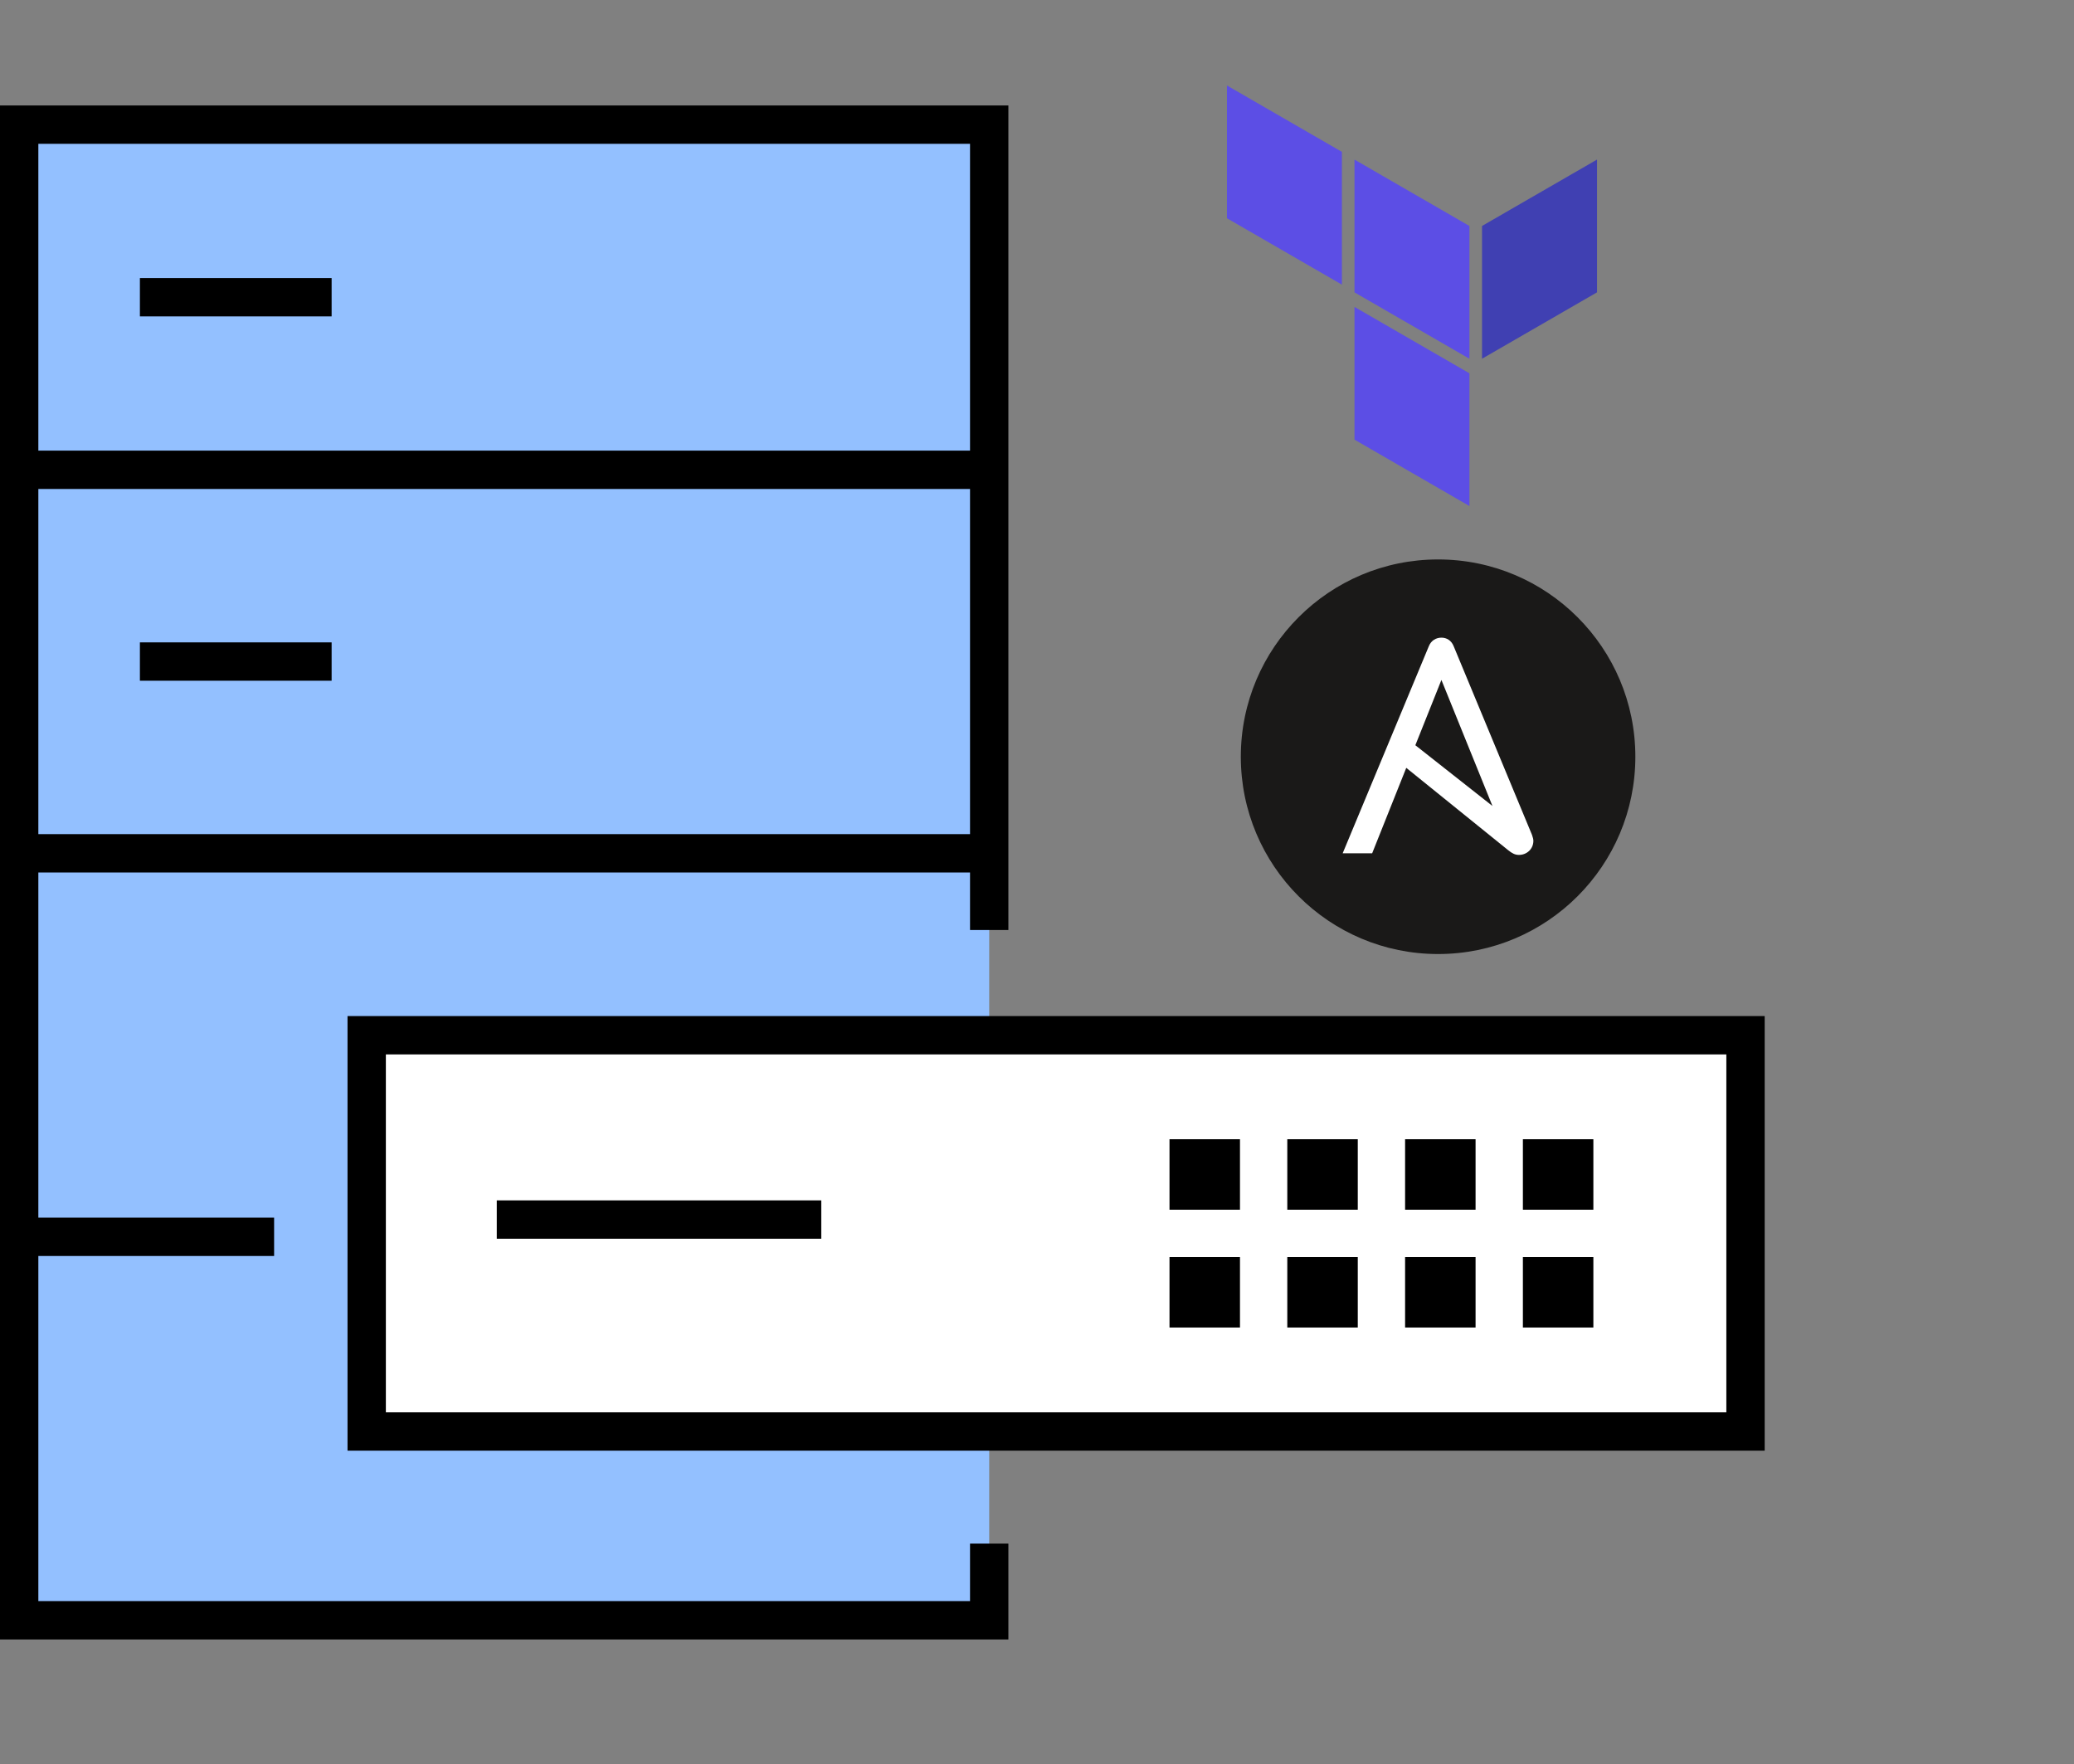 <?xml version="1.0" encoding="UTF-8"?><svg id="b" xmlns="http://www.w3.org/2000/svg" width="108.176" height="92" viewBox="0 0 108.176 92"><rect x="0" y="0" width="108.176" height="92" fill="#808080" stroke="none"/><defs><style>.d,.e{fill:none;}.f,.g{fill:#fff;}.h{fill:#1a1918;}.g,.i,.e{stroke:#000;stroke-miterlimit:10;stroke-width:2px;}.i{fill:#93c0ff;}.j{fill:#5c4ee5;}.j,.k{fill-rule:evenodd;}.k{fill:#4040b2;}</style></defs><g id="c"><rect class="d" width="108.176" height="92"/><polyline class="i" points="51.595 80.5 51.595 84.5 1 84.5 1 6.5 51.595 6.5 51.595 48.5"/><rect class="g" x="19.126" y="53.988" width="71.917" height="20.666"/><rect class="e" x="61.999" y="60.411" width="1.676" height="1.676"/><rect class="e" x="68.143" y="60.411" width="1.676" height="1.676"/><rect class="e" x="74.287" y="60.411" width="1.676" height="1.676"/><rect class="e" x="80.431" y="60.411" width="1.676" height="1.676"/><rect class="e" x="61.999" y="66.555" width="1.676" height="1.676"/><rect class="e" x="68.143" y="66.555" width="1.676" height="1.676"/><rect class="e" x="74.287" y="66.555" width="1.676" height="1.676"/><rect class="e" x="80.431" y="66.555" width="1.676" height="1.676"/><line class="e" x1="25.911" y1="63.6" x2="42.836" y2="63.6"/><line class="e" x1="51.297" y1="24.5" x2="1.297" y2="24.5"/><line class="e" x1="51.297" y1="44.5" x2="1.297" y2="44.5"/><line class="e" x1="7.297" y1="15.5" x2="17.297" y2="15.5"/><line class="e" x1="7.297" y1="34.5" x2="17.297" y2="34.5"/><line class="e" x1="1.297" y1="64.5" x2="14.297" y2="64.5"/><path class="j" d="m76.643,19.513v-.045l-5.995-3.462v6.921l5.995,3.462v-6.876Zm0-7.728v6.924l-5.995-3.462v-6.924l5.995,3.462Z"/><path class="k" d="m77.3,18.708l5.997-3.462v-6.924l-5.997,3.462v6.924Z"/><path class="j" d="m63.996,11.382l5.995,3.462v-6.924l-5.995-3.462v6.924Z"/><path class="h" d="m85.297,39.464c0,5.683-4.606,10.289-10.289,10.289s-10.289-4.606-10.289-10.289,4.607-10.289,10.289-10.289,10.289,4.607,10.289,10.289"/><path class="f" d="m75.182,35.46l2.662,6.572-4.022-3.168,1.359-3.403Zm4.727,8.086l-4.093-9.857c-.117-.284-.354-.435-.634-.435s-.535.15-.652.435l-4.499,10.811h1.538l1.779-4.457,5.31,4.29c.213.173.368.251.568.251.401,0,.752-.301.752-.735,0-.071-.025-.183-.07-.303l0.0 0Z"/></g></svg>